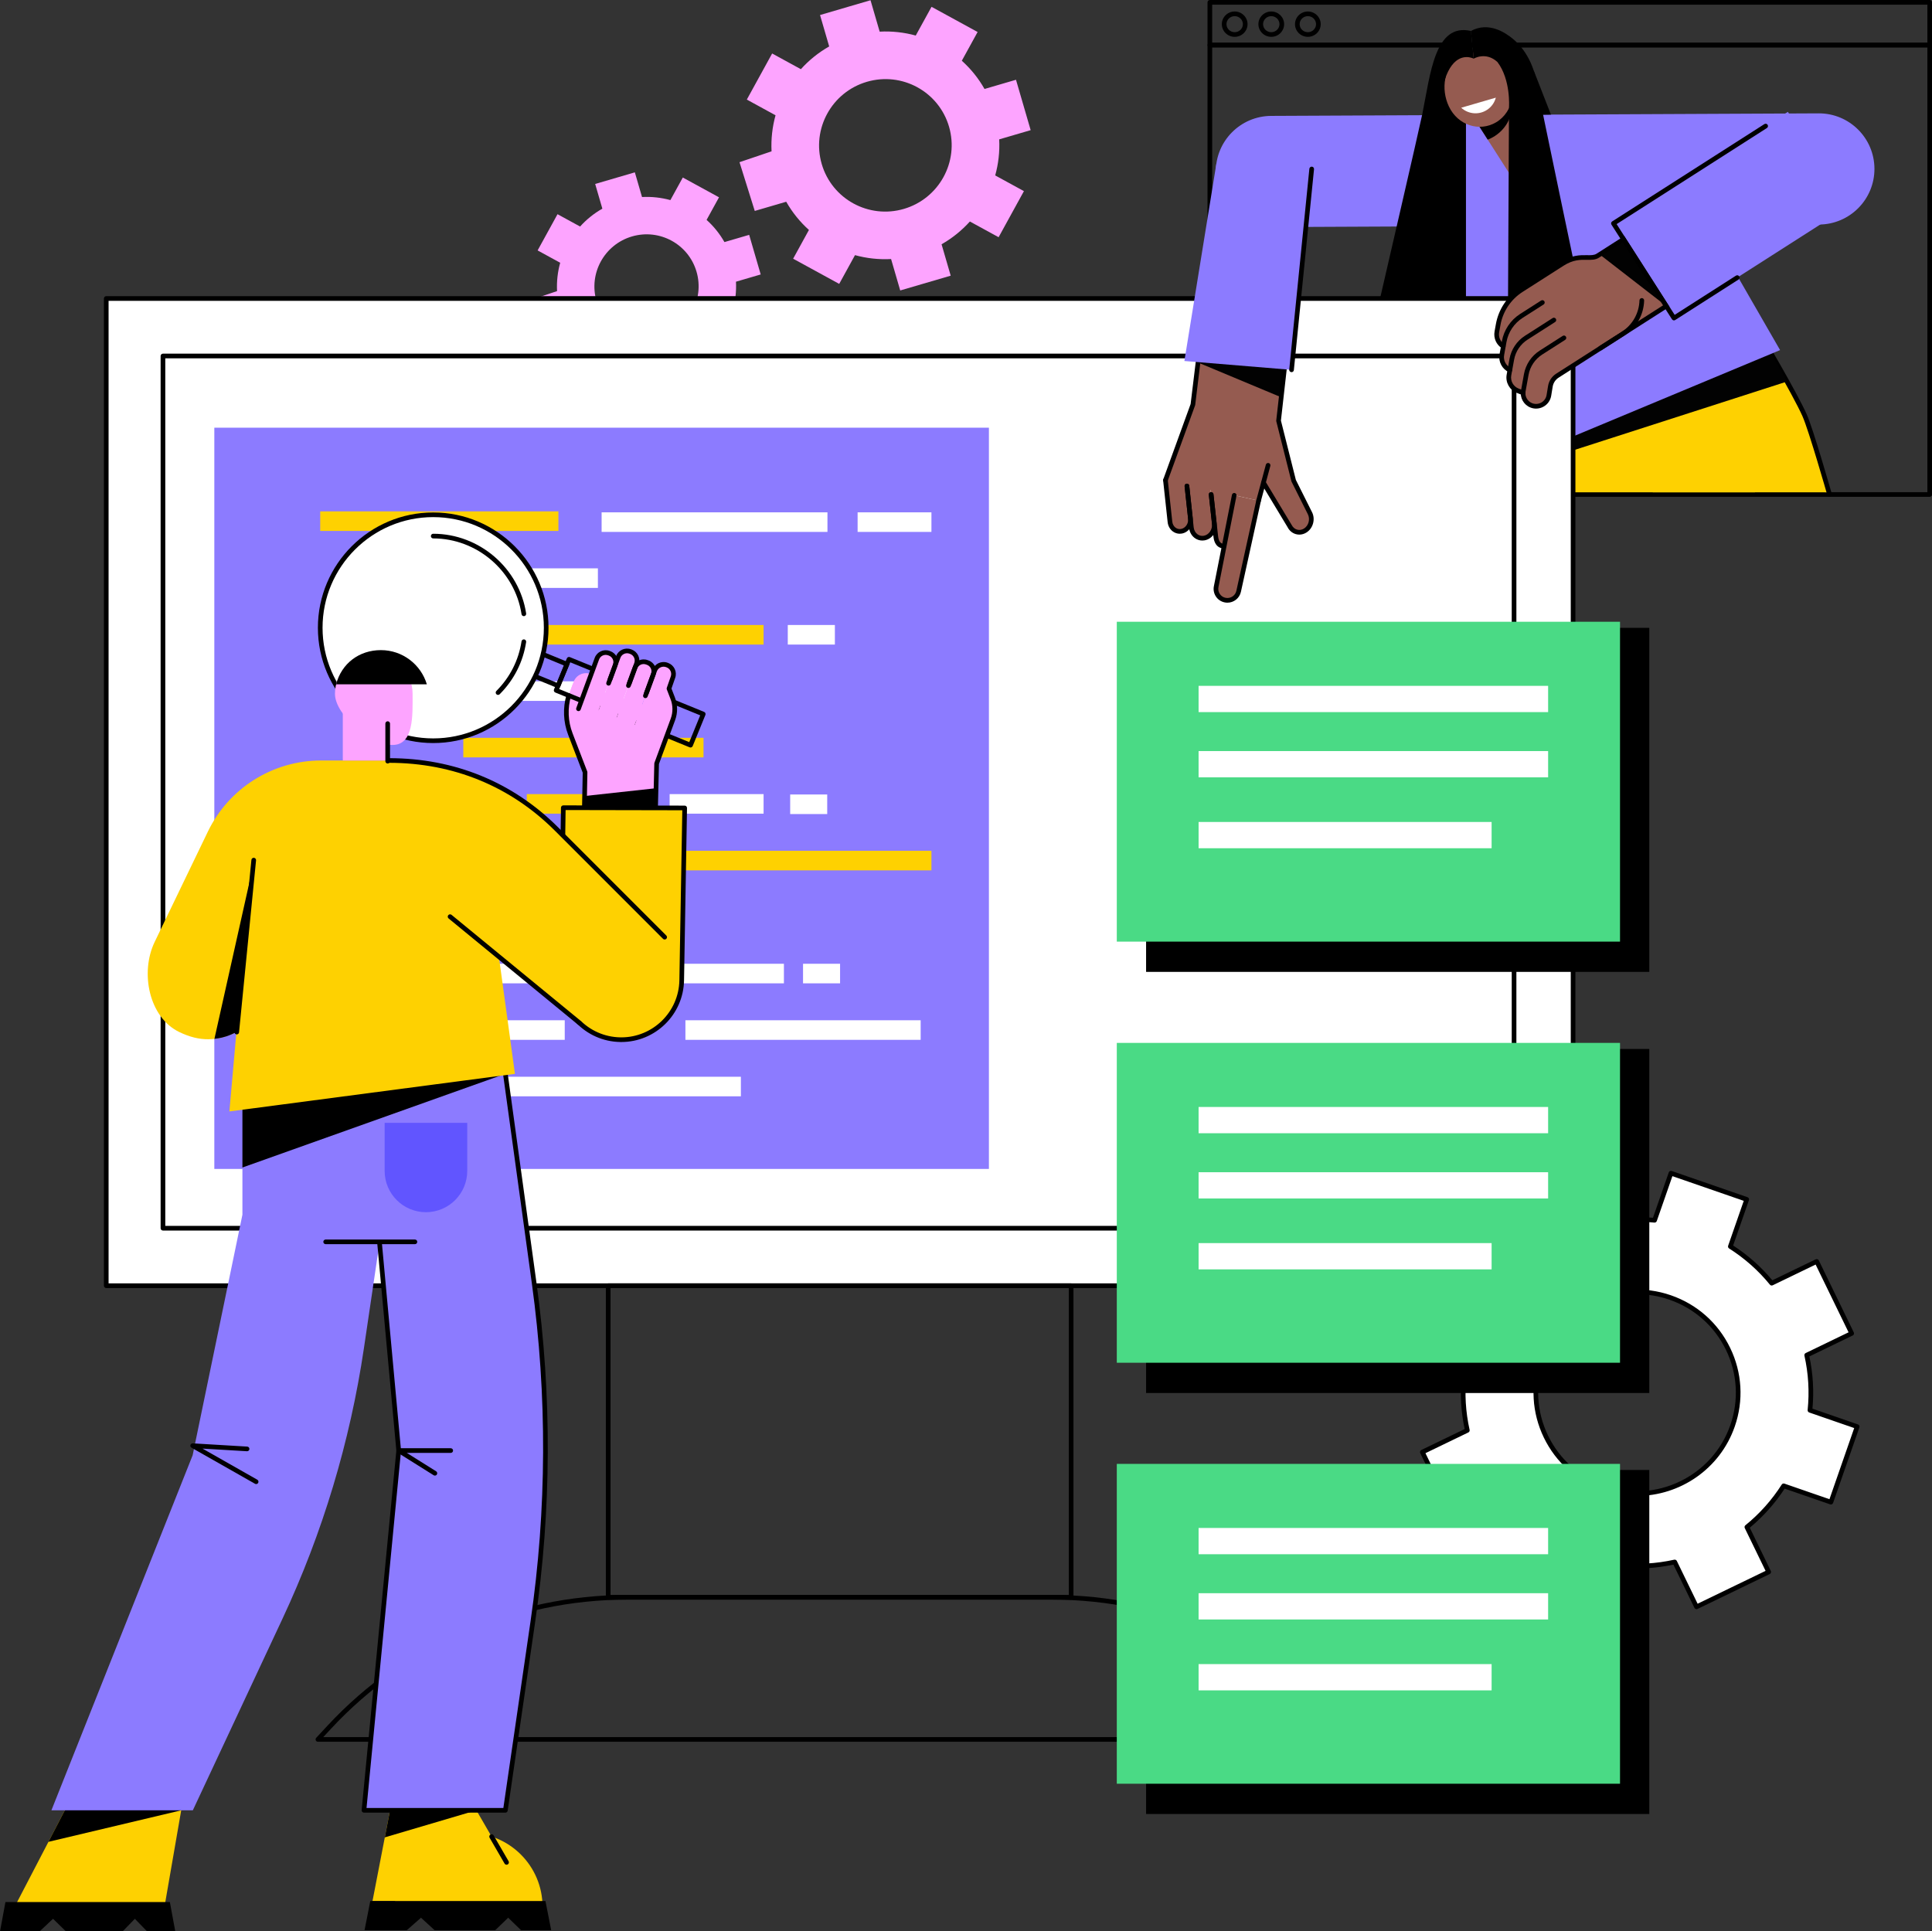 <?xml version="1.0" encoding="UTF-8"?><svg xmlns="http://www.w3.org/2000/svg" xmlns:xlink="http://www.w3.org/1999/xlink" height="1830.0" preserveAspectRatio="xMidYMid meet" version="1.0" viewBox="334.7 335.0 1830.5 1830.0" width="1830.5" zoomAndPan="magnify"><rect x="334.7" y="335.0" width="1830.5" height="1830.0" fill="#333333" stroke="none"/><g><g id="change1_1"><path d="M 961.027 653.707 C 934.844 661.383 907.453 646.398 899.848 620.266 C 892.238 594.121 907.293 566.711 933.477 559.051 C 959.652 551.387 987.047 566.355 994.652 592.5 C 1002.262 618.645 987.207 646.043 961.027 653.707 Z M 1055.441 595.066 L 1044.512 557.539 L 1021.082 564.391 C 1016.551 556.398 1010.812 549.336 1004.172 543.367 L 1015.934 521.965 L 981.629 503.211 L 969.871 524.602 C 961.25 522.246 952.191 521.215 943 521.703 L 936.195 498.312 L 898.602 509.312 L 905.41 532.707 C 897.398 537.266 890.316 543.012 884.32 549.656 L 862.93 537.965 L 844.07 572.289 L 865.461 583.977 C 863.07 592.598 862.023 601.648 862.488 610.836 L 838.629 618.914 L 849.984 655.23 L 873.414 648.363 C 877.945 656.359 883.684 663.418 890.324 669.398 L 878.566 690.793 L 912.875 709.559 L 924.633 688.152 C 933.25 690.523 942.309 691.543 951.496 691.062 L 958.309 714.457 L 995.898 703.441 L 989.09 680.047 C 997.098 675.504 1004.184 669.758 1010.184 663.102 L 1031.57 674.805 L 1050.422 640.48 L 1029.031 628.777 C 1031.434 620.156 1032.473 611.105 1032.012 601.934 L 1055.441 595.066" fill="#fda4ff"/></g><g id="change1_2"><path d="M 1191.086 532.953 C 1157.777 542.703 1122.926 523.645 1113.25 490.391 C 1103.566 457.133 1122.719 422.273 1156.039 412.512 C 1189.34 402.762 1224.199 421.809 1233.879 455.062 C 1243.559 488.332 1224.398 523.191 1191.086 532.953 Z M 1311.219 458.328 L 1297.316 410.586 L 1267.5 419.309 C 1261.738 409.137 1254.438 400.145 1245.988 392.551 L 1260.949 365.324 L 1217.297 341.457 L 1202.336 368.684 C 1191.379 365.668 1179.848 364.367 1168.156 364.992 L 1159.488 335.23 L 1111.66 349.242 L 1120.328 379.004 C 1110.137 384.781 1101.117 392.098 1093.5 400.559 L 1066.277 385.684 L 1042.289 429.352 L 1069.496 444.238 C 1066.457 455.195 1065.129 466.711 1065.719 478.398 L 1035.359 488.688 L 1049.809 534.879 L 1079.617 526.156 C 1085.379 536.312 1092.688 545.305 1101.129 552.902 L 1086.168 580.141 L 1129.816 604.008 L 1144.777 576.766 C 1155.75 579.781 1167.27 581.082 1178.969 580.461 L 1187.629 610.234 L 1235.457 596.223 L 1226.797 566.461 C 1236.988 560.672 1245.996 553.352 1253.629 544.895 L 1280.848 559.781 L 1304.836 516.102 L 1277.617 501.227 C 1280.668 490.27 1282 478.742 1281.398 467.066 L 1311.219 458.328" fill="#fda4ff"/></g><g id="change2_1"><path d="M 1483.203 375.48 L 2160.836 375.48 L 2160.836 339.418 L 1483.203 339.418 Z M 2163.055 379.906 L 1480.984 379.906 C 1479.777 379.906 1478.777 378.91 1478.777 377.699 L 1478.777 337.211 C 1478.777 335.988 1479.777 335.008 1480.984 335.008 L 2163.055 335.008 C 2164.262 335.008 2165.258 335.988 2165.258 337.211 L 2165.258 377.699 C 2165.258 378.91 2164.262 379.906 2163.055 379.906"/></g><g id="change2_2"><path d="M 1483.203 801.348 L 2160.836 801.348 L 2160.836 379.906 L 1483.203 379.906 Z M 2163.055 805.758 L 1480.984 805.758 C 1479.777 805.758 1478.777 804.773 1478.777 803.551 L 1478.777 377.699 C 1478.777 376.477 1479.777 375.48 1480.984 375.48 L 2163.055 375.48 C 2164.262 375.48 2165.258 376.477 2165.258 377.699 L 2165.258 803.551 C 2165.258 804.773 2164.262 805.758 2163.055 805.758"/></g><g id="change2_3"><path d="M 1504.52 350.305 C 1500.227 350.305 1496.75 353.715 1496.75 357.902 C 1496.75 362.094 1500.227 365.5 1504.52 365.5 C 1508.801 365.5 1512.293 362.094 1512.293 357.902 C 1512.293 353.715 1508.801 350.305 1504.52 350.305 Z M 1504.52 369.914 C 1497.793 369.914 1492.336 364.523 1492.336 357.902 C 1492.336 351.281 1497.793 345.891 1504.52 345.891 C 1511.234 345.891 1516.703 351.281 1516.703 357.902 C 1516.703 364.523 1511.234 369.914 1504.52 369.914"/></g><g id="change2_4"><path d="M 1539.184 350.305 C 1534.902 350.305 1531.414 353.715 1531.414 357.902 C 1531.414 362.094 1534.902 365.5 1539.184 365.5 C 1543.453 365.5 1546.953 362.094 1546.953 357.902 C 1546.953 353.715 1543.453 350.305 1539.184 350.305 Z M 1539.184 369.914 C 1532.457 369.914 1527 364.523 1527 357.902 C 1527 351.281 1532.457 345.891 1539.184 345.891 C 1545.898 345.891 1551.355 351.281 1551.355 357.902 C 1551.355 364.523 1545.898 369.914 1539.184 369.914"/></g><g id="change2_5"><path d="M 1573.836 350.305 C 1569.555 350.305 1566.066 353.715 1566.066 357.902 C 1566.066 362.094 1569.555 365.5 1573.836 365.5 C 1578.117 365.5 1581.605 362.094 1581.605 357.902 C 1581.605 353.715 1578.117 350.305 1573.836 350.305 Z M 1573.836 369.914 C 1567.121 369.914 1561.664 364.523 1561.664 357.902 C 1561.664 351.281 1567.121 345.891 1573.836 345.891 C 1580.562 345.891 1586.02 351.281 1586.02 357.902 C 1586.02 364.523 1580.562 369.914 1573.836 369.914"/></g><g id="change3_1"><path d="M 1873.773 706.098 L 1900.609 801.496 L 2068.129 801.535 L 2048.004 734.922 L 2048.031 734.922 L 2000.602 649.09 L 1873.773 706.098" fill="#fed101"/></g><g id="change2_6"><path d="M 2068.125 805.75 C 2067.172 805.75 2066.281 805.129 2066.004 804.148 C 2065.84 803.551 2048.613 743.227 2042.477 729.391 C 2033.434 709.016 1999.059 650.801 1998.703 650.215 C 1998.094 649.16 1998.438 647.801 1999.492 647.191 C 2000.543 646.57 2001.891 646.91 2002.512 647.965 C 2003.922 650.367 2037.371 706.996 2046.504 727.613 C 2052.766 741.715 2069.535 800.453 2070.258 802.941 C 2070.59 804.113 2069.902 805.344 2068.734 805.676 C 2068.543 805.727 2068.328 805.75 2068.125 805.75"/></g><g id="change3_2"><path d="M 1997.484 801.527 L 1952.301 673.113 L 1825.148 722.852 L 1825.637 801.527 L 1997.484 801.527" fill="#fed101"/></g><g id="change4_1"><path d="M 1825.148 761.785 L 2027.836 696.52 L 2001.66 650.379 L 1813.754 726.617 L 1825.148 761.785" fill="#020202"/></g><g id="change5_1"><path d="M 2057.758 442.414 L 1539.113 444.82 C 1510.016 444.949 1486.523 468.648 1486.641 497.746 C 1486.77 526.832 1510.453 550.309 1539.551 550.18 L 1673.656 549.559 L 1806.016 756.543 L 2021.266 666.738 L 1953.031 548.25 L 2058.195 547.77 C 2087.293 547.629 2110.785 523.941 2110.668 494.844 C 2110.539 465.746 2086.855 442.281 2057.758 442.414" fill="#8c7bff"/></g><g id="change2_7"><path d="M 1688.934 617.016 L 1723.645 617.016 L 1723.645 425.359 L 1695.859 397.316 L 1688.934 617.016"/></g><g id="change6_1"><path d="M 1788.246 462.977 L 1765.41 500.395 L 1726.512 439.57 L 1759.703 418.344 L 1788.246 462.977" fill="#955b50"/></g><g id="change2_8"><path d="M 1767.746 430.922 L 1759.703 418.344 L 1726.512 439.57 L 1744.262 467.332 C 1747.648 466.016 1754.098 462.953 1759.512 456.312 C 1767.977 445.902 1767.887 434.152 1767.746 430.922"/></g><g id="change6_2"><path d="M 1762.281 399.332 C 1773.047 416.164 1769.234 440.949 1752.102 450.961 C 1736.48 460.086 1716.121 453.992 1707.504 435.949 C 1699.5 419.145 1703.039 398.16 1717.215 388.426 C 1732.133 378.18 1751.504 382.488 1762.281 399.332" fill="#955b50"/></g><g id="change7_1"><path d="M 1751.945 427.535 C 1750.875 431.555 1748.574 435.266 1745.066 438.051 C 1737.246 444.242 1726.246 443.633 1719.141 437.086 L 1751.945 427.535" fill="#fff"/></g><g id="change2_9"><path d="M 1730.988 390.578 C 1730.988 390.578 1680.16 363.16 1703.793 543.91 L 1714.312 617.84 L 1642.238 617.84 C 1642.238 617.84 1679.57 456.473 1682.293 443.047 C 1690.012 404.953 1694.047 356.535 1728.316 364.332 L 1730.988 390.578"/></g><g id="change2_10"><path d="M 1763.516 617.844 L 1833.074 617.844 C 1833.074 617.844 1793.043 427.332 1790.332 411.883 C 1787.715 396.895 1780.016 381.5 1767.926 371.668 C 1761.199 366.207 1745.461 355.117 1728.305 364.34 L 1730.973 390.59 C 1730.973 390.59 1742.383 383.617 1753.461 393.75 C 1766.254 410.66 1764.426 436.266 1764.426 436.266 L 1763.516 617.844"/></g><g id="change2_11"><path d="M 1787.613 401.227 L 1804.145 443.602 L 1791.695 443.797 L 1787.613 401.227"/></g><g id="change7_2"><path d="M 1825.152 1553.309 L 435.363 1553.309 L 435.363 617.84 L 1825.152 617.84 L 1825.152 1553.309" fill="#fff"/></g><g id="change2_12"><path d="M 437.57 1551.102 L 1822.941 1551.102 L 1822.941 620.055 L 437.57 620.055 Z M 1825.148 1555.52 L 435.359 1555.52 C 434.145 1555.52 433.152 1554.531 433.152 1553.312 L 433.152 617.848 C 433.152 616.621 434.145 615.637 435.359 615.637 L 1825.148 615.637 C 1826.375 615.637 1827.344 616.621 1827.344 617.848 L 1827.344 1553.312 C 1827.344 1554.531 1826.375 1555.52 1825.148 1555.52"/></g><g id="change7_3"><path d="M 489.09 672.328 L 489.09 1498.832 L 1769.207 1498.832 L 1769.207 672.328 L 489.09 672.328" fill="#fff"/></g><g id="change2_13"><path d="M 491.301 1496.629 L 1767.008 1496.629 L 1767.008 674.523 L 491.301 674.523 Z M 1769.207 1501.039 L 489.094 1501.039 C 487.875 1501.039 486.887 1500.047 486.887 1498.828 L 486.887 672.324 C 486.887 671.102 487.875 670.113 489.094 670.113 L 1769.207 670.113 C 1770.434 670.113 1771.422 671.102 1771.422 672.324 L 1771.422 1498.828 C 1771.422 1500.047 1770.434 1501.039 1769.207 1501.039"/></g><g id="change2_14"><path d="M 913.148 1846.352 L 1347.359 1846.352 L 1347.359 1555.52 L 913.148 1555.52 Z M 1349.57 1850.762 L 910.941 1850.762 C 909.723 1850.762 908.73 1849.77 908.73 1848.551 L 908.73 1553.309 C 908.73 1552.09 909.723 1551.102 910.941 1551.102 L 1349.57 1551.102 C 1350.789 1551.102 1351.77 1552.09 1351.77 1553.309 L 1351.77 1848.551 C 1351.77 1849.77 1350.789 1850.762 1349.57 1850.762"/></g><g id="change2_15"><path d="M 640.973 1981.031 L 1619.539 1981.031 L 1612.23 1973.16 C 1540.031 1895.371 1437.75 1850.762 1331.621 1850.762 L 928.887 1850.762 C 822.754 1850.762 720.477 1895.371 648.273 1973.16 Z M 1624.602 1985.441 L 635.91 1985.441 C 635.031 1985.441 634.234 1984.922 633.887 1984.121 C 633.535 1983.309 633.695 1982.379 634.289 1981.73 L 645.039 1970.148 C 718.07 1891.469 821.527 1846.352 928.887 1846.352 L 1331.621 1846.352 C 1438.98 1846.352 1542.43 1891.469 1615.469 1970.148 L 1626.219 1981.73 C 1626.809 1982.379 1626.969 1983.309 1626.621 1984.121 C 1626.27 1984.922 1625.469 1985.441 1624.602 1985.441"/></g><g id="change5_2"><path d="M 1271.66 1442.652 L 1271.66 740.27 L 537.766 740.27 L 537.766 1442.652 L 1271.66 1442.652" fill="#8c7bff"/></g><g id="change7_4"><path d="M 943.098 999.148 L 687.359 999.148 L 687.359 980.602 L 943.098 980.602 L 943.098 999.148" fill="#fff"/></g><g id="change7_5"><path d="M 805.809 892.09 L 687.359 892.09 L 687.359 873.551 L 805.809 873.551 L 805.809 892.09" fill="#fff"/></g><g id="change7_6"><path d="M 901.18 892.09 L 830.262 892.09 L 830.262 873.551 L 901.18 873.551 L 901.18 892.09" fill="#fff"/></g><g id="change3_3"><path d="M 824.656 1213.262 L 726.281 1213.262 L 726.281 1194.719 L 824.656 1194.719 L 824.656 1213.262" fill="#fed101"/></g><g id="change3_4"><path d="M 744.129 1373.84 L 620.551 1373.84 L 620.551 1355.301 L 744.129 1355.301 L 744.129 1373.84" fill="#fed101"/></g><g id="change7_7"><path d="M 1036.66 1373.84 L 764.934 1373.84 L 764.934 1355.301 L 1036.66 1355.301 L 1036.66 1373.84" fill="#fff"/></g><g id="change3_5"><path d="M 1217.199 1159.73 L 975.418 1159.73 L 975.418 1141.191 L 1217.199 1141.191 L 1217.199 1159.73" fill="#fed101"/></g><g id="change7_8"><path d="M 901.18 1159.73 L 770.543 1159.73 L 770.543 1141.191 L 901.18 1141.191 L 901.18 1159.73" fill="#fff"/></g><g id="change3_6"><path d="M 954.598 1159.73 L 919.508 1159.73 L 919.508 1141.191 L 954.598 1141.191 L 954.598 1159.73" fill="#fed101"/></g><g id="change3_7"><path d="M 780.129 1266.789 L 678.742 1266.789 L 678.742 1248.238 L 780.129 1248.238 L 780.129 1266.789" fill="#fed101"/></g><g id="change7_9"><path d="M 1077.43 1266.789 L 962.48 1266.789 L 962.48 1248.238 L 1077.43 1248.238 L 1077.43 1266.789" fill="#fff"/></g><g id="change7_10"><path d="M 952.172 1266.789 L 799.344 1266.789 L 799.344 1248.238 L 952.172 1248.238 L 952.172 1266.789" fill="#fff"/></g><g id="change7_11"><path d="M 1130.641 1266.789 L 1095.551 1266.789 L 1095.551 1248.238 L 1130.641 1248.238 L 1130.641 1266.789" fill="#fff"/></g><g id="change7_12"><path d="M 817.348 1106.02 L 723.738 1106.02 L 723.738 1087.48 L 817.348 1087.48 L 817.348 1106.02" fill="#fff"/></g><g id="change3_8"><path d="M 948.59 1106.02 L 833.828 1106.02 L 833.828 1087.48 L 948.59 1087.48 L 948.59 1106.02" fill="#fed101"/></g><g id="change7_13"><path d="M 1058.172 1106.02 L 969.156 1106.02 L 969.156 1087.48 L 1058.172 1087.48 L 1058.172 1106.02" fill="#fff"/></g><g id="change7_14"><path d="M 1118.461 1106.379 L 1083.371 1106.379 L 1083.371 1087.84 L 1118.461 1087.84 L 1118.461 1106.379" fill="#fff"/></g><g id="change3_9"><path d="M 1001.25 1052.672 L 773.656 1052.672 L 773.656 1034.129 L 1001.25 1034.129 L 1001.25 1052.672" fill="#fed101"/></g><g id="change3_10"><path d="M 863.773 838.105 L 638.098 838.105 L 638.098 819.566 L 863.773 819.566 L 863.773 838.105" fill="#fed101"/></g><g id="change7_15"><path d="M 1118.684 839.027 L 904.707 839.027 L 904.707 820.48 L 1118.684 820.48 L 1118.684 839.027" fill="#fff"/></g><g id="change7_16"><path d="M 1217.199 839.027 L 1147.258 839.027 L 1147.258 820.48 L 1217.199 820.48 L 1217.199 839.027" fill="#fff"/></g><g id="change7_17"><path d="M 1207 1320.32 L 984.102 1320.32 L 984.102 1301.77 L 1207 1301.77 L 1207 1320.32" fill="#fff"/></g><g id="change7_18"><path d="M 869.77 1320.32 L 728.754 1320.32 L 728.754 1301.77 L 869.77 1301.77 L 869.77 1320.32" fill="#fff"/></g><g id="change7_19"><path d="M 1125.719 945.77 L 1081.09 945.77 L 1081.09 927.23 L 1125.719 927.23 L 1125.719 945.77" fill="#fff"/></g><g id="change3_11"><path d="M 776.605 945.461 L 664.555 945.461 L 664.555 926.922 L 776.605 926.922 L 776.605 945.461" fill="#fed101"/></g><g id="change3_12"><path d="M 1058.172 945.77 L 805.809 945.77 L 805.809 927.23 L 1058.172 927.23 L 1058.172 945.77" fill="#fed101"/></g><g id="change6_3"><path d="M 1503.457 794.973 L 1481.754 798.746 L 1486.543 843.004 C 1487.258 849.523 1492.684 853.957 1498.68 852.91 C 1504.672 851.875 1508.961 845.746 1508.25 839.23 L 1503.457 794.973" fill="#955b50"/></g><g id="change6_4"><path d="M 1480.398 786.902 L 1458.695 790.688 L 1463.488 834.941 C 1464.184 841.457 1469.617 845.895 1475.617 844.844 C 1481.609 843.801 1485.898 837.676 1485.191 831.16 L 1480.398 786.902" fill="#955b50"/></g><g id="change6_5"><path d="M 1458.312 786.676 L 1438.922 790.047 L 1443.199 829.57 C 1443.828 835.395 1448.676 839.355 1454.023 838.422 C 1459.387 837.484 1463.223 832.02 1462.59 826.195 L 1458.312 786.676" fill="#955b50"/></g><g id="change6_6"><path d="M 1527.184 809.406 L 1505.945 804.734 L 1487.02 890.664 C 1485.727 896.527 1489.43 902.332 1495.297 903.621 C 1501.164 904.91 1506.965 901.199 1508.254 895.332 L 1527.184 809.406" fill="#955b50"/></g><g id="change6_7"><path d="M 1547.098 735.281 L 1517.238 768.227 L 1556.57 833.488 C 1559.406 839.172 1566.02 841.066 1571.359 837.723 C 1576.676 834.363 1578.688 827.047 1575.84 821.363 L 1560.391 790.496 L 1547.098 735.281" fill="#955b50"/></g><g id="change6_8"><path d="M 1546.09 733.684 L 1553.641 661.766 L 1472.484 654.496 L 1464.934 718.367 L 1438.949 789.934 L 1527.18 809.406 L 1546.09 733.684" fill="#955b50"/></g><g id="change4_2"><path d="M 1553.641 661.766 L 1472.484 654.496 L 1468.656 678.047 L 1548.602 711.449 L 1553.641 661.766" fill="#020202"/></g><g id="change2_16"><path d="M 1493.473 854.719 C 1493.359 854.719 1493.234 854.711 1493.117 854.688 C 1485.469 853.418 1484.633 845.746 1484.363 843.227 L 1480.02 803.777 C 1479.883 802.57 1480.77 801.473 1481.977 801.348 C 1483.195 801.215 1484.281 802.09 1484.406 803.297 L 1488.762 842.746 C 1489.406 848.781 1491.586 849.957 1493.836 850.332 C 1495.035 850.531 1495.859 851.676 1495.66 852.875 C 1495.473 853.949 1494.535 854.719 1493.473 854.719"/></g><g id="change2_17"><path d="M 1473.871 847.211 C 1471.242 847.211 1468.707 846.363 1466.562 844.75 C 1463.629 842.539 1461.703 839.055 1461.285 835.18 L 1457.062 795.754 C 1456.938 794.539 1457.816 793.453 1459.023 793.324 C 1460.258 793.211 1461.324 794.07 1461.453 795.285 L 1465.672 834.707 C 1465.965 837.367 1467.254 839.746 1469.211 841.219 C 1470.961 842.531 1473.094 843.055 1475.23 842.676 C 1480.09 841.828 1483.578 836.77 1482.992 831.398 L 1480.008 803.785 C 1479.871 802.582 1480.762 801.492 1481.965 801.355 C 1483.148 801.23 1484.27 802.102 1484.395 803.316 L 1487.387 830.926 C 1488.207 838.562 1483.094 845.785 1475.996 847.023 C 1475.273 847.148 1474.562 847.211 1473.871 847.211"/></g><g id="change2_18"><path d="M 1452.477 840.758 C 1450.082 840.758 1447.762 839.988 1445.809 838.508 C 1443.148 836.5 1441.395 833.328 1441.008 829.801 L 1436.73 790.281 C 1436.605 789.062 1437.477 787.98 1438.695 787.844 C 1439.871 787.719 1440.996 788.59 1441.121 789.809 L 1445.398 829.328 C 1445.648 831.648 1446.762 833.707 1448.465 834.988 C 1449.969 836.113 1451.816 836.566 1453.664 836.238 C 1457.887 835.504 1460.902 831.102 1460.398 826.43 L 1457.078 795.742 C 1456.941 794.535 1457.824 793.441 1459.031 793.316 C 1460.219 793.191 1461.332 794.062 1461.469 795.27 L 1464.789 825.953 C 1465.535 832.898 1460.883 839.465 1454.41 840.59 C 1453.77 840.703 1453.117 840.758 1452.477 840.758"/></g><g id="change2_19"><path d="M 1497.633 906.086 C 1496.707 906.086 1495.758 905.98 1494.82 905.773 C 1491.414 905.035 1488.488 902.992 1486.613 900.055 C 1484.738 897.105 1484.113 893.605 1484.863 890.188 L 1501.926 803.898 C 1502.164 802.711 1503.32 801.93 1504.512 802.16 C 1505.707 802.398 1506.488 803.566 1506.25 804.766 L 1489.184 891.094 C 1488.676 893.406 1489.082 895.723 1490.332 897.68 C 1491.582 899.629 1493.508 900.973 1495.77 901.461 C 1500.445 902.473 1505.074 899.523 1506.105 894.867 L 1525.023 808.934 C 1525.281 807.746 1526.469 806.984 1527.656 807.246 C 1528.844 807.516 1529.605 808.691 1529.336 809.879 L 1510.418 895.816 C 1509.074 901.91 1503.645 906.086 1497.633 906.086"/></g><g id="change2_20"><path d="M 1565.785 841.582 C 1564.676 841.582 1563.574 841.438 1562.5 841.133 C 1559.066 840.172 1556.262 837.805 1554.59 834.473 L 1529.883 793.477 C 1529.254 792.426 1529.578 791.066 1530.633 790.438 C 1531.664 789.812 1533.035 790.148 1533.664 791.191 L 1558.461 832.352 C 1559.648 834.707 1561.465 836.254 1563.676 836.883 C 1565.863 837.488 1568.164 837.121 1570.18 835.852 C 1574.555 833.094 1576.215 827.035 1573.871 822.348 L 1558.426 791.48 C 1558.359 791.336 1558.305 791.18 1558.258 791.035 L 1543.945 734.227 C 1543.879 733.977 1543.867 733.707 1543.902 733.441 L 1550.621 673.906 C 1550.754 672.695 1551.832 671.809 1553.055 671.953 C 1554.277 672.102 1555.152 673.188 1555.008 674.398 L 1548.332 733.539 L 1562.477 789.723 L 1577.82 820.375 C 1581.16 827.023 1578.785 835.648 1572.523 839.586 C 1570.43 840.91 1568.105 841.582 1565.785 841.582"/></g><g id="change2_21"><path d="M 1527.172 811.613 C 1526.98 811.613 1526.801 811.594 1526.613 811.539 C 1525.426 811.223 1524.727 810.016 1525.043 808.84 L 1534.047 775.336 C 1534.363 774.16 1535.574 773.473 1536.758 773.777 C 1537.926 774.098 1538.621 775.305 1538.305 776.48 L 1529.301 809.984 C 1529.035 810.969 1528.148 811.613 1527.172 811.613"/></g><g id="change2_22"><path d="M 1438.949 792.148 C 1438.703 792.148 1438.445 792.102 1438.195 792.012 C 1437.047 791.594 1436.461 790.332 1436.867 789.184 L 1462.766 717.852 L 1468.992 666.688 C 1469.141 665.473 1470.23 664.605 1471.449 664.762 C 1472.664 664.906 1473.52 666.012 1473.383 667.215 L 1467.125 718.629 C 1467.102 718.797 1467.055 718.969 1467.012 719.125 L 1441.023 790.695 C 1440.695 791.582 1439.852 792.148 1438.949 792.148"/></g><g id="change5_3"><path d="M 1456.863 677.078 L 1558.375 685.449 L 1577.473 495.117 L 1487.133 490.258 L 1456.863 677.078" fill="#8c7bff"/></g><g id="change2_23"><path d="M 1558.398 687.652 C 1558.312 687.652 1558.25 687.652 1558.164 687.641 C 1556.957 687.516 1556.07 686.434 1556.195 685.227 L 1575.281 494.891 C 1575.414 493.684 1576.488 492.836 1577.707 492.922 C 1578.914 493.043 1579.801 494.129 1579.688 495.336 L 1560.59 685.672 C 1560.48 686.805 1559.52 687.652 1558.398 687.652"/></g><g id="change5_4"><path d="M 2085.992 530.695 L 1920.711 636.375 L 1863.367 546.68 L 2028.633 440.996 L 2085.992 530.695" fill="#8c7bff"/></g><g id="change2_24"><path d="M 1920.707 638.586 C 1920.555 638.586 1920.391 638.574 1920.242 638.539 C 1919.676 638.41 1919.172 638.059 1918.848 637.57 L 1861.5 547.871 C 1860.836 546.84 1861.137 545.484 1862.168 544.816 L 2006.398 452.59 C 2007.43 451.938 2008.785 452.238 2009.449 453.27 C 2010.105 454.289 2009.816 455.656 2008.785 456.309 L 1866.402 547.355 L 1921.383 633.336 L 1979.484 596.18 C 1980.516 595.527 1981.883 595.828 1982.523 596.848 C 1983.191 597.879 1982.891 599.246 1981.859 599.902 L 1921.898 638.234 C 1921.535 638.477 1921.133 638.586 1920.707 638.586"/></g><g id="change6_9"><path d="M 1848.535 577.289 C 1841.41 581.852 1830.98 574.66 1814.879 584.957 L 1776.055 609.773 C 1764.543 617.148 1756.613 628.98 1754.188 642.441 L 1752.914 649.469 C 1751.938 654.914 1754.414 660.312 1758.953 663.18 L 1759.062 663.18 L 1757.625 671.098 C 1756.555 677.141 1759.703 683.109 1765.234 685.656 L 1764.379 690.387 C 1763.246 696.664 1766.695 702.875 1772.629 705.227 L 1777.805 707.273 C 1777.625 712.387 1780.656 717.156 1785.543 719.094 C 1792.848 721.996 1800.957 717.395 1802.227 709.629 L 1803.645 701.02 C 1804.32 696.891 1806.711 693.266 1810.219 691.016 L 1850.949 664.977 L 1872.41 651.254 L 1913.438 625.02 L 1872.945 561.684 L 1848.535 577.289" fill="#955b50"/></g><g id="change4_3"><path d="M 1850.363 576.121 L 1913.438 625.02 L 1872.945 561.684 L 1850.363 576.121" fill="#020202"/></g><g id="change2_25"><path d="M 1765.227 687.855 C 1764.918 687.855 1764.605 687.797 1764.305 687.656 C 1757.844 684.691 1754.195 677.723 1755.453 670.707 L 1757.695 658.277 C 1759.609 647.699 1765.898 638.293 1774.957 632.5 L 1794.859 619.773 C 1795.887 619.125 1797.25 619.426 1797.906 620.453 C 1798.555 621.48 1798.254 622.844 1797.238 623.5 L 1777.332 636.215 C 1769.312 641.352 1763.727 649.684 1762.043 659.062 L 1759.805 671.492 C 1758.895 676.523 1761.512 681.52 1766.152 683.641 C 1767.258 684.148 1767.742 685.465 1767.234 686.574 C 1766.867 687.379 1766.059 687.855 1765.227 687.855"/></g><g id="change2_26"><path d="M 1777.852 709.488 C 1777.578 709.488 1777.301 709.441 1777.039 709.34 L 1771.812 707.27 C 1764.938 704.535 1760.902 697.273 1762.219 689.988 L 1764.895 675.086 C 1766.516 666.074 1771.883 658.066 1779.602 653.137 L 1805.758 636.406 C 1806.789 635.754 1808.148 636.051 1808.812 637.078 C 1809.465 638.109 1809.168 639.469 1808.137 640.121 L 1781.98 656.855 C 1775.289 661.133 1770.645 668.062 1769.25 675.863 L 1766.551 690.777 C 1765.613 695.992 1768.52 701.207 1773.449 703.164 L 1778.664 705.234 C 1779.797 705.68 1780.344 706.961 1779.91 708.094 C 1779.555 708.961 1778.73 709.488 1777.852 709.488"/></g><g id="change2_27"><path d="M 1850.953 667.188 C 1850.215 667.188 1849.512 666.816 1849.082 666.164 C 1848.426 665.137 1848.727 663.77 1849.762 663.113 L 1910.383 624.348 L 1872.285 564.734 L 1849.727 579.148 C 1846.32 581.34 1842.375 581.266 1838.219 581.207 C 1832.086 581.102 1825.168 580.992 1816.066 586.816 L 1777.254 611.637 C 1766.281 618.652 1758.672 630.016 1756.363 642.832 L 1755.086 649.859 C 1754.277 654.371 1756.254 658.863 1760.125 661.305 C 1761.172 661.957 1761.473 663.316 1760.816 664.352 C 1760.172 665.387 1758.816 665.699 1757.777 665.043 C 1752.383 661.637 1749.621 655.371 1750.75 649.082 L 1752.016 642.043 C 1754.539 628.027 1762.863 615.594 1774.871 607.922 L 1813.684 583.102 C 1823.918 576.562 1832.23 576.691 1838.293 576.789 C 1842.078 576.859 1845.059 576.895 1847.355 575.43 L 1873.617 558.637 L 1916.492 625.68 L 1852.145 666.828 C 1851.773 667.066 1851.355 667.188 1850.953 667.188"/></g><g id="change2_28"><path d="M 1790.078 722.18 C 1788.27 722.18 1786.457 721.832 1784.715 721.148 C 1778.32 718.605 1774.57 711.859 1775.789 705.078 L 1778.586 689.531 C 1780.234 680.371 1785.68 672.234 1793.527 667.219 L 1815.297 653.297 C 1816.332 652.633 1817.688 652.938 1818.352 653.969 C 1819 654.992 1818.711 656.363 1817.68 657.012 L 1795.91 670.945 C 1789.082 675.297 1784.355 682.355 1782.93 690.309 L 1780.129 705.867 C 1779.27 710.582 1781.895 715.273 1786.34 717.051 C 1789.199 718.176 1792.379 717.953 1795.062 716.445 C 1797.73 714.926 1799.555 712.312 1800.043 709.27 L 1801.457 700.656 C 1802.234 695.93 1805 691.738 1809.027 689.16 L 1871.215 649.395 C 1881.43 642.871 1887.711 631.734 1888.047 619.613 C 1888.07 618.395 1889.129 617.453 1890.312 617.465 C 1891.52 617.5 1892.496 618.523 1892.461 619.73 C 1892.09 633.328 1885.031 645.797 1873.594 653.109 L 1811.406 692.875 C 1808.426 694.781 1806.383 697.879 1805.812 701.375 L 1804.406 709.988 C 1803.699 714.344 1801.074 718.105 1797.23 720.277 C 1795.016 721.543 1792.555 722.18 1790.078 722.18"/></g><g id="change7_20"><path d="M 1854.309 1745.02 C 1804.316 1727.719 1777.859 1673.27 1795.191 1623.418 C 1812.551 1573.559 1867.133 1547.156 1917.113 1564.457 C 1967.105 1581.758 1993.559 1636.199 1976.227 1686.059 C 1958.871 1735.918 1904.289 1762.309 1854.309 1745.02 Z M 2069.406 1758.418 L 2094.305 1686.82 L 2049.566 1671.336 C 2051.391 1653.617 2050.262 1636.008 2046.469 1619.105 L 2089.102 1598.496 L 2055.953 1530.309 L 2013.336 1550.918 C 2002.375 1537.488 1989.203 1525.695 1974.133 1516.148 L 1989.656 1471.516 L 1917.871 1446.676 L 1902.348 1491.309 C 1884.578 1489.488 1866.926 1490.617 1849.992 1494.387 L 1829.332 1451.879 L 1760.949 1484.938 L 1781.625 1527.445 C 1768.16 1538.379 1756.34 1551.508 1746.754 1566.547 L 1699.961 1552.516 L 1677.113 1622.656 L 1721.84 1638.137 C 1720.027 1655.855 1721.16 1673.469 1724.949 1690.367 L 1682.316 1710.977 L 1715.469 1779.168 L 1758.086 1758.559 C 1769.047 1771.977 1782.215 1783.777 1797.285 1793.328 L 1781.766 1837.949 L 1853.551 1862.789 L 1869.07 1818.168 C 1886.84 1819.988 1904.496 1818.859 1921.43 1815.078 L 1942.09 1857.598 L 2010.469 1824.539 L 1989.797 1782.027 C 2003.262 1771.098 2015.082 1757.969 2024.668 1742.93 L 2069.406 1758.418" fill="#fff"/></g><g id="change2_29"><path d="M 1885.797 1561.379 C 1847.027 1561.379 1810.691 1585.605 1797.289 1624.137 C 1789.109 1647.656 1790.574 1672.957 1801.445 1695.367 C 1812.352 1717.848 1831.375 1734.738 1855.031 1742.926 C 1903.793 1759.797 1957.223 1733.957 1974.137 1685.336 C 1982.328 1661.816 1980.852 1636.516 1969.98 1614.098 C 1959.074 1591.629 1940.051 1574.734 1916.398 1566.547 C 1906.273 1563.047 1895.945 1561.379 1885.797 1561.379 Z M 1885.629 1752.508 C 1874.992 1752.508 1864.188 1750.766 1853.59 1747.098 C 1828.816 1738.527 1808.891 1720.836 1797.469 1697.297 C 1786.102 1673.816 1784.543 1647.328 1793.121 1622.688 C 1810.82 1571.758 1866.785 1544.707 1917.836 1562.375 C 1942.609 1570.945 1962.535 1588.625 1973.945 1612.176 C 1985.34 1635.645 1986.883 1662.148 1978.305 1686.785 C 1964.27 1727.137 1926.211 1752.508 1885.629 1752.508 Z M 1784.582 1836.586 L 1852.188 1859.988 L 1866.992 1817.449 C 1867.312 1816.477 1868.289 1815.906 1869.281 1815.969 C 1886.57 1817.738 1903.945 1816.707 1920.965 1812.926 C 1921.98 1812.719 1922.98 1813.199 1923.434 1814.117 L 1943.125 1854.648 L 2007.516 1823.516 L 1987.82 1782.988 C 1987.371 1782.066 1987.617 1780.957 1988.402 1780.309 C 2001.934 1769.336 2013.496 1756.355 2022.809 1741.746 C 2023.359 1740.879 2024.43 1740.516 2025.395 1740.848 L 2068.047 1755.605 L 2091.492 1688.188 L 2048.844 1673.426 C 2047.879 1673.086 2047.273 1672.129 2047.375 1671.105 C 2049.152 1653.875 2048.121 1636.547 2044.328 1619.586 C 2044.094 1618.586 2044.598 1617.566 2045.523 1617.117 L 2086.156 1597.465 L 2054.938 1533.254 L 2014.293 1552.906 C 2013.379 1553.348 2012.262 1553.105 2011.629 1552.316 C 2000.633 1538.836 1987.617 1527.297 1972.953 1518.008 C 1972.09 1517.457 1971.719 1516.387 1972.055 1515.418 L 1986.844 1472.887 L 1919.238 1449.484 L 1904.434 1492.027 C 1904.113 1492.996 1903.148 1493.586 1902.133 1493.496 C 1884.844 1491.727 1867.469 1492.754 1850.465 1496.547 C 1849.461 1496.766 1848.445 1496.277 1848.008 1495.355 L 1828.301 1454.816 L 1763.91 1485.957 L 1783.605 1526.484 C 1784.055 1527.406 1783.809 1528.516 1783.012 1529.168 C 1769.508 1540.125 1757.93 1553.105 1748.617 1567.727 C 1748.09 1568.559 1747.062 1568.938 1746.121 1568.656 L 1701.387 1555.246 L 1679.883 1621.277 L 1722.57 1636.047 C 1723.551 1636.387 1724.152 1637.336 1724.051 1638.355 C 1722.277 1655.598 1723.305 1672.926 1727.098 1689.887 C 1727.332 1690.887 1726.828 1691.906 1725.902 1692.355 L 1685.27 1711.996 L 1716.488 1776.219 L 1757.121 1756.566 C 1758.047 1756.117 1759.152 1756.367 1759.797 1757.156 C 1770.793 1770.629 1783.809 1782.176 1798.461 1791.469 C 1799.336 1792.016 1799.707 1793.086 1799.375 1794.059 Z M 1853.551 1864.996 C 1853.305 1864.996 1853.062 1864.957 1852.816 1864.879 L 1781.043 1840.039 C 1780.492 1839.848 1780.043 1839.438 1779.77 1838.918 C 1779.527 1838.387 1779.488 1837.777 1779.68 1837.227 L 1794.641 1794.246 C 1780.66 1785.188 1768.184 1774.117 1757.48 1761.297 L 1716.422 1781.156 C 1715.332 1781.676 1714.004 1781.227 1713.477 1780.129 L 1680.332 1711.945 C 1680.074 1711.418 1680.035 1710.809 1680.242 1710.258 C 1680.422 1709.695 1680.82 1709.246 1681.359 1708.988 L 1722.418 1689.137 C 1718.945 1672.836 1717.969 1656.207 1719.484 1639.656 L 1676.383 1624.738 C 1675.25 1624.348 1674.633 1623.117 1675.008 1621.969 L 1697.852 1551.828 C 1698.223 1550.688 1699.434 1550.059 1700.59 1550.395 L 1745.801 1563.957 C 1754.883 1549.984 1766.008 1537.516 1778.871 1526.848 L 1758.973 1485.895 C 1758.715 1485.367 1758.676 1484.758 1758.871 1484.207 C 1759.062 1483.656 1759.461 1483.195 1760 1482.945 L 1828.352 1449.887 C 1829.473 1449.355 1830.77 1449.816 1831.312 1450.906 L 1851.223 1491.867 C 1867.57 1488.406 1884.242 1487.418 1900.832 1488.938 L 1915.793 1445.957 C 1916.191 1444.809 1917.453 1444.195 1918.598 1444.598 L 1990.383 1469.438 C 1990.934 1469.625 1991.387 1470.035 1991.641 1470.555 C 1991.898 1471.086 1991.938 1471.695 1991.746 1472.246 L 1976.785 1515.227 C 1990.77 1524.285 2003.246 1535.355 2013.934 1548.176 L 2055.004 1528.316 C 2056.109 1527.785 2057.422 1528.246 2057.949 1529.336 L 2091.082 1597.527 C 2091.352 1598.059 2091.391 1598.668 2091.184 1599.219 C 2090.992 1599.777 2090.594 1600.227 2090.066 1600.477 L 2049.008 1620.336 C 2052.48 1636.637 2053.461 1653.266 2051.941 1669.816 L 2095.031 1684.738 C 2095.586 1684.93 2096.047 1685.328 2096.293 1685.855 C 2096.562 1686.387 2096.586 1686.996 2096.395 1687.547 L 2071.492 1759.137 C 2071.082 1760.285 2069.832 1760.887 2068.688 1760.496 L 2025.586 1745.586 C 2016.504 1759.516 2005.391 1771.969 1992.543 1782.629 L 2012.453 1823.578 C 2012.711 1824.109 2012.75 1824.707 2012.543 1825.27 C 2012.352 1825.816 2011.953 1826.266 2011.426 1826.527 L 1943.062 1859.586 C 1941.969 1860.117 1940.641 1859.656 1940.113 1858.566 L 1920.203 1817.605 C 1903.855 1821.078 1887.172 1822.047 1870.582 1820.539 L 1855.621 1863.516 C 1855.312 1864.43 1854.449 1864.996 1853.551 1864.996"/></g><g id="change3_13"><path d="M 490.855 2140.012 L 349.527 2140.012 L 411.68 2020.52 L 511.57 2020.52 L 490.855 2140.012" fill="#fed101"/></g><g id="change2_30"><path d="M 506.391 2050.41 L 380.605 2080.27 L 411.68 2020.52 L 511.57 2020.52 L 506.391 2050.41"/></g><g id="change2_31"><path d="M 500.742 2165 L 473.93 2165 L 462.484 2153.191 L 451.004 2165 L 397.051 2165 L 384.938 2153.191 L 372.375 2165 L 334.742 2165 L 339.848 2137.352 L 495.637 2137.352 L 500.742 2165"/></g><g id="change3_14"><path d="M 847.957 2152.18 C 848.461 2148.801 848.727 2145.34 848.727 2141.82 C 848.727 2103.172 817.395 2071.84 778.75 2071.84 C 740.105 2071.84 708.773 2103.172 708.773 2141.82 C 708.773 2145.34 709.043 2148.801 709.543 2152.18 L 847.957 2152.18" fill="#fed101"/></g><g id="change3_15"><path d="M 835.867 2136.34 L 687.641 2136.34 L 705.773 2042.512 L 781.477 2042.512 L 835.867 2136.34" fill="#fed101"/></g><g id="change2_32"><path d="M 786.055 2050.41 L 699.293 2076.039 L 705.773 2042.512 L 781.477 2042.512 L 786.055 2050.41"/></g><g id="change2_33"><path d="M 814.66 2101.961 C 813.898 2101.961 813.156 2101.57 812.75 2100.859 L 798.566 2076.398 C 797.957 2075.34 798.316 2073.988 799.371 2073.379 C 800.426 2072.77 801.777 2073.129 802.391 2074.18 L 816.566 2098.641 C 817.18 2099.699 816.82 2101.051 815.766 2101.66 C 815.418 2101.871 815.035 2101.961 814.66 2101.961"/></g><g id="change2_34"><path d="M 856.926 2163.988 L 828.363 2163.988 L 816.172 2152.18 L 803.941 2163.988 L 746.473 2163.988 L 733.566 2152.18 L 720.184 2163.988 L 680.098 2163.988 L 685.535 2136.34 L 851.488 2136.34 L 856.926 2163.988"/></g><g id="change5_5"><path d="M 840.816 1550.949 L 813.527 1352.559 L 564.383 1352.559 L 564.383 1486.02 L 517.23 1713.949 L 383.41 2050.41 L 517.398 2050.41 L 602.293 1868.98 C 640.363 1787.629 666.383 1701.16 679.531 1612.309 L 694.293 1512.578 L 712.445 1709.52 L 679.543 2050.41 L 813.527 2050.41 L 839.559 1871.578 C 855.031 1765.289 855.453 1657.352 840.816 1550.949" fill="#8c7bff"/></g><g id="change8_1"><path d="M 738.262 1483.648 C 716.652 1483.648 699.137 1466.129 699.137 1444.52 L 699.137 1398.969 L 777.391 1398.969 L 777.391 1444.52 C 777.391 1466.129 759.871 1483.648 738.262 1483.648" fill="#6155ff"/></g><g id="change2_35"><path d="M 813.527 2052.609 L 679.543 2052.609 C 678.922 2052.609 678.328 2052.352 677.91 2051.891 C 677.488 2051.43 677.285 2050.809 677.344 2050.199 L 710.23 1709.52 L 692.094 1512.781 C 691.98 1511.559 692.875 1510.488 694.09 1510.379 C 695.297 1510.27 696.375 1511.16 696.488 1512.371 L 714.645 1709.32 C 714.656 1709.461 714.656 1709.602 714.645 1709.73 L 681.973 2048.199 L 811.617 2048.199 L 837.371 1871.262 C 852.82 1765.16 853.242 1657.488 838.629 1551.25 L 811.34 1352.859 C 811.176 1351.648 812.02 1350.539 813.227 1350.371 C 814.438 1350.18 815.547 1351.051 815.715 1352.262 L 843.004 1550.648 C 857.676 1657.289 857.25 1765.379 841.742 1871.898 L 815.711 2050.73 C 815.555 2051.809 814.621 2052.609 813.527 2052.609"/></g><g id="change2_36"><path d="M 727.82 1513.949 L 643.25 1513.949 C 642.031 1513.949 641.043 1512.961 641.043 1511.738 C 641.043 1510.52 642.031 1509.539 643.25 1509.539 L 727.82 1509.539 C 729.039 1509.539 730.027 1510.52 730.027 1511.738 C 730.027 1512.961 729.039 1513.949 727.82 1513.949"/></g><g id="change2_37"><path d="M 577.375 1741.262 C 577.004 1741.262 576.633 1741.16 576.285 1740.969 L 516.141 1706.801 C 515.246 1706.289 514.82 1705.238 515.113 1704.262 C 515.406 1703.27 516.359 1702.641 517.359 1702.68 L 568.934 1705.762 C 570.148 1705.828 571.078 1706.879 571.004 1708.09 C 570.934 1709.309 569.887 1710.219 568.672 1710.16 L 526.574 1707.648 L 578.469 1737.129 C 579.527 1737.73 579.898 1739.078 579.297 1740.141 C 578.891 1740.852 578.145 1741.262 577.375 1741.262"/></g><g id="change2_38"><path d="M 746.742 1733.238 C 746.344 1733.238 745.938 1733.129 745.574 1732.898 L 711.273 1711.391 C 710.438 1710.871 710.051 1709.859 710.324 1708.91 C 710.598 1707.969 711.461 1707.309 712.445 1707.309 L 761.754 1707.309 C 762.973 1707.309 763.961 1708.301 763.961 1709.52 C 763.961 1710.738 762.973 1711.73 761.754 1711.73 L 720.121 1711.73 L 747.918 1729.16 C 748.953 1729.809 749.266 1731.172 748.617 1732.199 C 748.195 1732.871 747.48 1733.238 746.742 1733.238"/></g><g id="change2_39"><path d="M 564.383 1441.309 L 564.383 1352.559 L 813.391 1352.559 Z M 564.383 1441.309"/></g><g id="change1_3"><path d="M 895.527 974.078 L 878.074 1019 L 873.98 992.551 L 878.195 981.078 C 880.559 974.66 887.633 971.32 894.086 973.57 L 895.527 974.078" fill="#fda4ff"/></g><g id="change1_4"><path d="M 962.941 1008.609 L 956.137 1059.961 L 893.445 1078.289 L 875.059 1030.449 C 870.113 1017.578 870.008 1003.352 874.766 990.41 L 877.676 982.5 L 962.941 1008.609" fill="#fda4ff"/></g><g id="change7_21"><path d="M 852.191 929.863 C 852.191 988.977 804.266 1036.906 745.145 1036.906 C 686.023 1036.906 638.098 988.977 638.098 929.863 C 638.098 870.738 686.023 822.812 745.145 822.812 C 804.266 822.812 852.191 870.738 852.191 929.863" fill="#fff"/></g><g id="change2_40"><path d="M 864.52 987.949 L 987.758 1038.23 L 998.121 1012.828 L 875.012 962.602 Z M 988.969 1043.32 C 988.688 1043.32 988.402 1043.27 988.137 1043.16 L 860.797 991.199 C 860.254 990.98 859.82 990.551 859.598 990.012 C 859.367 989.461 859.367 988.852 859.594 988.309 L 871.77 958.879 C 872.234 957.75 873.52 957.219 874.645 957.68 L 1001.84 1009.578 C 1002.961 1010.039 1003.512 1011.328 1003.039 1012.461 L 991.012 1041.949 C 990.793 1042.488 990.363 1042.922 989.824 1043.148 C 989.551 1043.262 989.262 1043.32 988.969 1043.32"/></g><g id="change2_41"><path d="M 745.148 825.004 C 687.34 825.004 640.309 872.039 640.309 929.848 C 640.309 987.66 687.34 1034.691 745.148 1034.691 C 802.957 1034.691 849.988 987.66 849.988 929.848 C 849.988 872.039 802.957 825.004 745.148 825.004 Z M 745.148 1039.102 C 684.902 1039.102 635.895 990.09 635.895 929.848 C 635.895 869.605 684.902 820.594 745.148 820.594 C 805.391 820.594 854.402 869.605 854.402 929.848 C 854.402 990.09 805.391 1039.102 745.148 1039.102"/></g><g id="change2_42"><path d="M 806.57 993.488 C 806.004 993.488 805.438 993.27 805.008 992.84 C 804.145 991.98 804.145 990.578 805.008 989.719 C 817.867 976.859 826.105 960.609 828.832 942.73 C 829.02 941.52 830.145 940.691 831.348 940.879 C 832.555 941.059 833.383 942.191 833.195 943.391 C 830.328 962.211 821.66 979.309 808.129 992.84 C 807.699 993.27 807.133 993.488 806.57 993.488"/></g><g id="change2_43"><path d="M 831.016 918.859 C 829.945 918.859 829.004 918.074 828.836 916.977 C 822.598 876.055 786.617 845.191 745.148 845.191 C 743.93 845.191 742.941 844.203 742.941 842.984 C 742.941 841.762 743.93 840.773 745.148 840.773 C 788.781 840.773 826.633 873.246 833.203 916.316 C 833.387 917.516 832.559 918.645 831.355 918.828 C 831.238 918.848 831.125 918.859 831.016 918.859"/></g><g id="change2_44"><path d="M 863.457 987.031 C 863.172 987.031 862.887 986.969 862.617 986.859 L 841.672 978.262 C 840.543 977.789 840.004 976.5 840.469 975.371 C 840.934 974.25 842.223 973.711 843.348 974.172 L 862.254 981.941 L 868.98 965.57 L 848.703 957.238 C 847.574 956.781 847.035 955.488 847.5 954.359 C 847.961 953.23 849.258 952.691 850.379 953.16 L 872.699 962.328 C 873.238 962.551 873.672 962.98 873.898 963.52 C 874.121 964.059 874.125 964.672 873.902 965.211 L 865.5 985.66 C 865.277 986.199 864.848 986.629 864.309 986.859 C 864.035 986.969 863.746 987.031 863.457 987.031"/></g><g id="change1_5"><path d="M 917.539 965.48 L 898.301 1017.828 L 881.008 1011.469 L 900.246 959.129 C 901.93 954.551 907.008 952.199 911.59 953.879 L 912.293 954.141 C 916.875 955.82 919.223 960.898 917.539 965.48" fill="#fda4ff"/></g><g id="change1_6"><path d="M 937.723 963.969 L 917.473 1019.07 L 900.18 1012.711 L 920.43 957.621 C 922.125 953.012 927.234 950.641 931.844 952.34 L 932.445 952.559 C 937.055 954.25 939.418 959.359 937.723 963.969" fill="#fda4ff"/></g><g id="change1_7"><path d="M 972.281 976.762 L 952.355 1030.969 L 935.062 1024.609 L 954.988 970.398 C 956.695 965.75 961.855 963.371 966.504 965.078 L 966.957 965.238 C 971.605 966.949 973.988 972.109 972.281 976.762" fill="#fda4ff"/></g><g id="change1_8"><path d="M 972.273 1016.672 L 956.324 1059.559 L 938.949 1053.18 L 965.844 980.5 L 972.117 996.77 C 974.582 1003.172 974.637 1010.238 972.273 1016.672" fill="#fda4ff"/></g><g id="change1_9"><path d="M 947.52 962.57 L 948.461 962.922 C 952.977 964.578 955.055 970.219 953.105 975.531 L 933.637 1028.488 L 916.344 1022.129 L 935.812 969.172 C 937.762 963.871 943.004 960.91 947.52 962.57" fill="#fda4ff"/></g><g id="change1_10"><path d="M 956.91 1055.441 L 955.055 1133.059 L 888.164 1111.691 L 889.699 1030.73 L 956.91 1055.441" fill="#fda4ff"/></g><g id="change2_45"><path d="M 956.277 1081.898 L 955.055 1133.059 L 888.164 1111.691 L 888.59 1089.289 L 930.113 1084.75 L 956.277 1081.898"/></g><g id="change2_46"><path d="M 930.891 984.77 C 930.637 984.77 930.383 984.73 930.129 984.629 C 928.984 984.211 928.398 982.949 928.82 981.801 L 935.652 963.211 C 936.266 961.539 936.191 959.719 935.445 958.102 C 934.695 956.48 933.359 955.25 931.684 954.629 L 931.086 954.41 C 929.406 953.801 927.594 953.871 925.973 954.621 C 924.352 955.371 923.117 956.699 922.504 958.379 L 914.742 979.488 C 914.32 980.641 913.055 981.219 911.906 980.801 C 910.766 980.379 910.18 979.109 910.598 977.969 L 918.359 956.859 C 920.469 951.109 926.863 948.16 932.605 950.27 L 933.203 950.488 C 935.988 951.512 938.207 953.559 939.449 956.25 C 940.695 958.941 940.816 961.949 939.797 964.73 L 932.961 983.32 C 932.637 984.219 931.789 984.77 930.891 984.77"/></g><g id="change2_47"><path d="M 947.18 993.852 C 946.93 993.852 946.672 993.809 946.418 993.719 C 945.273 993.301 944.688 992.031 945.109 990.891 L 951.559 973.34 C 952.797 969.969 951.062 966.23 947.699 964.988 L 946.762 964.648 C 943.391 963.398 939.645 965.141 938.41 968.5 L 932.188 985.441 C 931.766 986.578 930.496 987.172 929.352 986.75 C 928.207 986.328 927.621 985.059 928.043 983.91 L 934.266 966.98 C 936.344 961.328 942.633 958.43 948.281 960.5 L 949.219 960.84 C 954.871 962.922 957.777 969.211 955.703 974.859 L 949.254 992.41 C 948.926 993.301 948.078 993.852 947.18 993.852"/></g><g id="change2_48"><path d="M 882.781 1008.852 C 882.527 1008.852 882.27 1008.809 882.02 1008.719 C 880.875 1008.301 880.289 1007.031 880.711 1005.879 L 898.176 958.371 C 900.273 952.648 906.633 949.711 912.352 951.809 L 913.055 952.07 C 915.82 953.09 918.031 955.121 919.27 957.801 C 920.508 960.48 920.629 963.48 919.609 966.25 L 913.363 983.238 C 912.941 984.391 911.68 984.969 910.531 984.551 C 909.387 984.129 908.801 982.859 909.223 981.719 L 915.469 964.719 C 916.078 963.059 916.004 961.262 915.262 959.648 C 914.52 958.051 913.191 956.828 911.531 956.211 L 910.828 955.961 C 907.398 954.699 903.578 956.461 902.316 959.891 L 884.852 1007.41 C 884.523 1008.301 883.68 1008.852 882.781 1008.852"/></g><g id="change2_49"><path d="M 955.055 1135.262 C 954.828 1135.262 954.605 1135.23 954.383 1135.16 L 887.492 1113.789 C 886.562 1113.5 885.938 1112.629 885.957 1111.648 L 886.801 1067.16 L 872.996 1031.238 C 868.371 1019.199 867.824 1005.75 871.461 993.379 C 871.805 992.211 873.031 991.531 874.203 991.891 C 875.371 992.23 876.043 993.461 875.699 994.621 C 872.332 1006.07 872.84 1018.512 877.121 1029.66 L 891.078 1065.98 C 891.18 1066.25 891.23 1066.531 891.227 1066.809 L 890.402 1110.09 L 952.918 1130.059 L 954.633 1058.449 C 954.641 1058.199 954.684 1057.961 954.77 1057.738 L 970.203 1015.91 C 972.383 1009.98 972.332 1003.461 970.059 997.57 L 966.484 988.289 C 966.297 987.809 966.285 987.27 966.461 986.781 L 970.195 976.031 C 970.832 974.301 970.758 972.461 970 970.828 C 969.242 969.191 967.891 967.941 966.195 967.32 L 965.734 967.148 C 962.238 965.871 958.348 967.672 957.062 971.16 L 948.262 995.109 C 947.84 996.25 946.574 996.84 945.426 996.422 C 944.281 996 943.695 994.73 944.117 993.578 L 952.918 969.641 C 955.043 963.859 961.48 960.871 967.266 963.012 L 967.727 963.18 C 970.52 964.211 972.754 966.262 974.008 968.969 C 975.262 971.68 975.383 974.719 974.352 977.52 L 970.895 987.461 L 974.176 995.98 C 976.836 1002.879 976.895 1010.5 974.344 1017.43 L 959.035 1058.922 L 957.262 1133.109 C 957.246 1133.809 956.902 1134.449 956.336 1134.859 C 955.957 1135.129 955.512 1135.262 955.055 1135.262"/></g><g id="change3_16"><path d="M 922.352 1320.18 C 890.73 1319.629 865.539 1293.551 866.082 1261.93 L 868.41 1100.359 L 983.41 1100.59 L 980.594 1263.91 C 980.047 1295.531 953.973 1320.719 922.352 1320.18" fill="#fed101"/></g><g id="change2_50"><path d="M 870.586 1102.57 L 868.289 1261.969 C 867.77 1292.32 892.035 1317.441 922.391 1317.969 C 922.711 1317.969 923.031 1317.98 923.352 1317.98 C 953.273 1317.98 977.867 1293.898 978.387 1263.871 L 981.164 1102.789 Z M 923.355 1322.391 C 923.008 1322.391 922.66 1322.391 922.312 1322.379 C 889.523 1321.82 863.312 1294.68 863.875 1261.891 L 866.203 1100.328 C 866.223 1099.121 867.203 1098.148 868.41 1098.148 C 868.41 1098.148 868.414 1098.148 868.414 1098.148 L 983.414 1098.379 C 984.008 1098.391 984.57 1098.621 984.984 1099.051 C 985.398 1099.469 985.629 1100.039 985.617 1100.629 L 982.801 1263.949 C 982.242 1296.391 955.672 1322.391 923.355 1322.391"/></g><g id="change3_17"><path d="M 964.441 1223.051 L 862.043 1120.621 C 820.445 1079 764.02 1055.629 705.18 1055.629 L 638.891 1055.629 C 593.188 1055.629 551.523 1081.789 531.676 1122.961 L 481.227 1227.59 C 467.32 1256.52 475.727 1299.07 504.652 1312.98 C 524.207 1322.379 540.555 1321.672 558.699 1312.961 L 552.039 1388.172 L 822.594 1352.559 L 807.379 1241.57 L 883.461 1304.039 L 964.441 1223.051" fill="#fed101"/></g><g id="change2_51"><path d="M 883.461 1306.238 C 882.965 1306.238 882.469 1306.078 882.059 1305.738 L 759.723 1205.289 C 758.781 1204.52 758.645 1203.129 759.418 1202.191 C 760.191 1201.25 761.582 1201.109 762.523 1201.879 L 884.859 1302.328 C 885.805 1303.102 885.938 1304.5 885.164 1305.441 C 884.73 1305.969 884.098 1306.238 883.461 1306.238"/></g><g id="change2_52"><path d="M 964.441 1225.262 C 963.879 1225.262 963.312 1225.039 962.883 1224.609 L 860.484 1122.18 C 818.402 1080.078 764.07 1057.828 703.367 1057.828 C 702.148 1057.828 701.16 1056.852 701.16 1055.629 C 701.16 1054.41 702.148 1053.422 703.367 1053.422 C 765.27 1053.422 820.68 1076.121 863.605 1119.059 L 966.004 1221.488 C 966.863 1222.352 966.863 1223.75 966.004 1224.609 C 965.57 1225.039 965.008 1225.262 964.441 1225.262"/></g><g id="change2_53"><path d="M 558.988 1315.199 C 558.918 1315.199 558.844 1315.191 558.77 1315.18 C 557.559 1315.059 556.672 1313.98 556.789 1312.77 L 572.902 1149.809 C 573.02 1148.602 574.105 1147.719 575.316 1147.828 C 576.527 1147.949 577.414 1149.031 577.297 1150.25 L 561.184 1313.211 C 561.07 1314.34 560.109 1315.199 558.988 1315.199"/></g><g id="change2_54"><path d="M 574.613 1154.941 L 537.855 1319.391 C 537.855 1319.391 543.434 1318.922 549.277 1316.988 C 553.438 1315.629 558.699 1312.961 558.699 1312.961 L 574.613 1154.941"/></g><g id="change1_11"><path d="M 725.621 992.43 C 725.621 1012.738 726.93 1040.91 706.617 1040.91 C 686.305 1040.91 652.062 1012.738 652.062 992.43 C 652.062 972.121 668.531 955.648 688.844 955.648 C 709.156 955.648 725.621 972.121 725.621 992.43" fill="#fda4ff"/></g><g id="change2_55"><path d="M 739.117 983.43 C 733.512 964.699 716.148 951.039 695.594 951.039 C 675.035 951.039 658.309 963.609 653.176 983.43 L 739.117 983.43"/></g><g id="change1_12"><path d="M 702.023 1055.629 L 659.484 1055.629 L 659.484 992.43 L 702.023 992.43 L 702.023 1055.629" fill="#fda4ff"/></g><g id="change2_56"><path d="M 702.023 1058.48 C 700.805 1058.48 699.816 1057.488 699.816 1056.27 L 699.816 1020.672 C 699.816 1019.449 700.805 1018.461 702.023 1018.461 C 703.242 1018.461 704.23 1019.449 704.23 1020.672 L 704.23 1056.27 C 704.23 1057.488 703.242 1058.48 702.023 1058.48"/></g><g id="change2_57"><path d="M 1897.352 1255.93 L 1420.582 1255.93 L 1420.582 929.934 L 1897.352 929.934 L 1897.352 1255.93"/></g><g id="change9_1"><path d="M 1869.609 1227.254 L 1392.824 1227.254 L 1392.824 924.16 L 1869.609 924.16 L 1869.609 1227.254" fill="#4ada85"/></g><g id="change7_22"><path d="M 1801.492 1009.777 L 1470.316 1009.777 L 1470.316 984.891 L 1801.492 984.891 L 1801.492 1009.777" fill="#fff"/></g><g id="change7_23"><path d="M 1801.492 1071.594 L 1470.316 1071.594 L 1470.316 1046.703 L 1801.492 1046.703 L 1801.492 1071.594" fill="#fff"/></g><g id="change7_24"><path d="M 1747.945 1138.77 L 1470.324 1138.77 L 1470.324 1113.879 L 1747.945 1113.879 L 1747.945 1138.77" fill="#fff"/></g><g id="change2_58"><path d="M 1897.352 1654.984 L 1420.582 1654.984 L 1420.582 1328.984 L 1897.352 1328.984 L 1897.352 1654.984"/></g><g id="change9_2"><path d="M 1869.609 1626.301 L 1392.824 1626.301 L 1392.824 1323.223 L 1869.609 1323.223 L 1869.609 1626.301" fill="#4ada85"/></g><g id="change7_25"><path d="M 1801.492 1408.828 L 1470.316 1408.828 L 1470.316 1383.938 L 1801.492 1383.938 L 1801.492 1408.828" fill="#fff"/></g><g id="change7_26"><path d="M 1801.492 1470.66 L 1470.316 1470.66 L 1470.316 1445.77 L 1801.492 1445.77 L 1801.492 1470.66" fill="#fff"/></g><g id="change7_27"><path d="M 1747.945 1537.824 L 1470.324 1537.824 L 1470.324 1512.934 L 1747.945 1512.934 L 1747.945 1537.824" fill="#fff"/></g><g id="change2_59"><path d="M 1897.352 2053.902 L 1420.582 2053.902 L 1420.582 1727.902 L 1897.352 1727.902 L 1897.352 2053.902"/></g><g id="change9_3"><path d="M 1869.609 2025.219 L 1392.824 2025.219 L 1392.824 1722.141 L 1869.609 1722.141 L 1869.609 2025.219" fill="#4ada85"/></g><g id="change7_28"><path d="M 1801.492 1807.75 L 1470.316 1807.75 L 1470.316 1782.859 L 1801.492 1782.859 L 1801.492 1807.75" fill="#fff"/></g><g id="change7_29"><path d="M 1801.492 1869.578 L 1470.316 1869.578 L 1470.316 1844.688 L 1801.492 1844.688 L 1801.492 1869.578" fill="#fff"/></g><g id="change7_30"><path d="M 1747.945 1936.75 L 1470.324 1936.75 L 1470.324 1911.859 L 1747.945 1911.859 L 1747.945 1936.75" fill="#fff"/></g></g></svg>